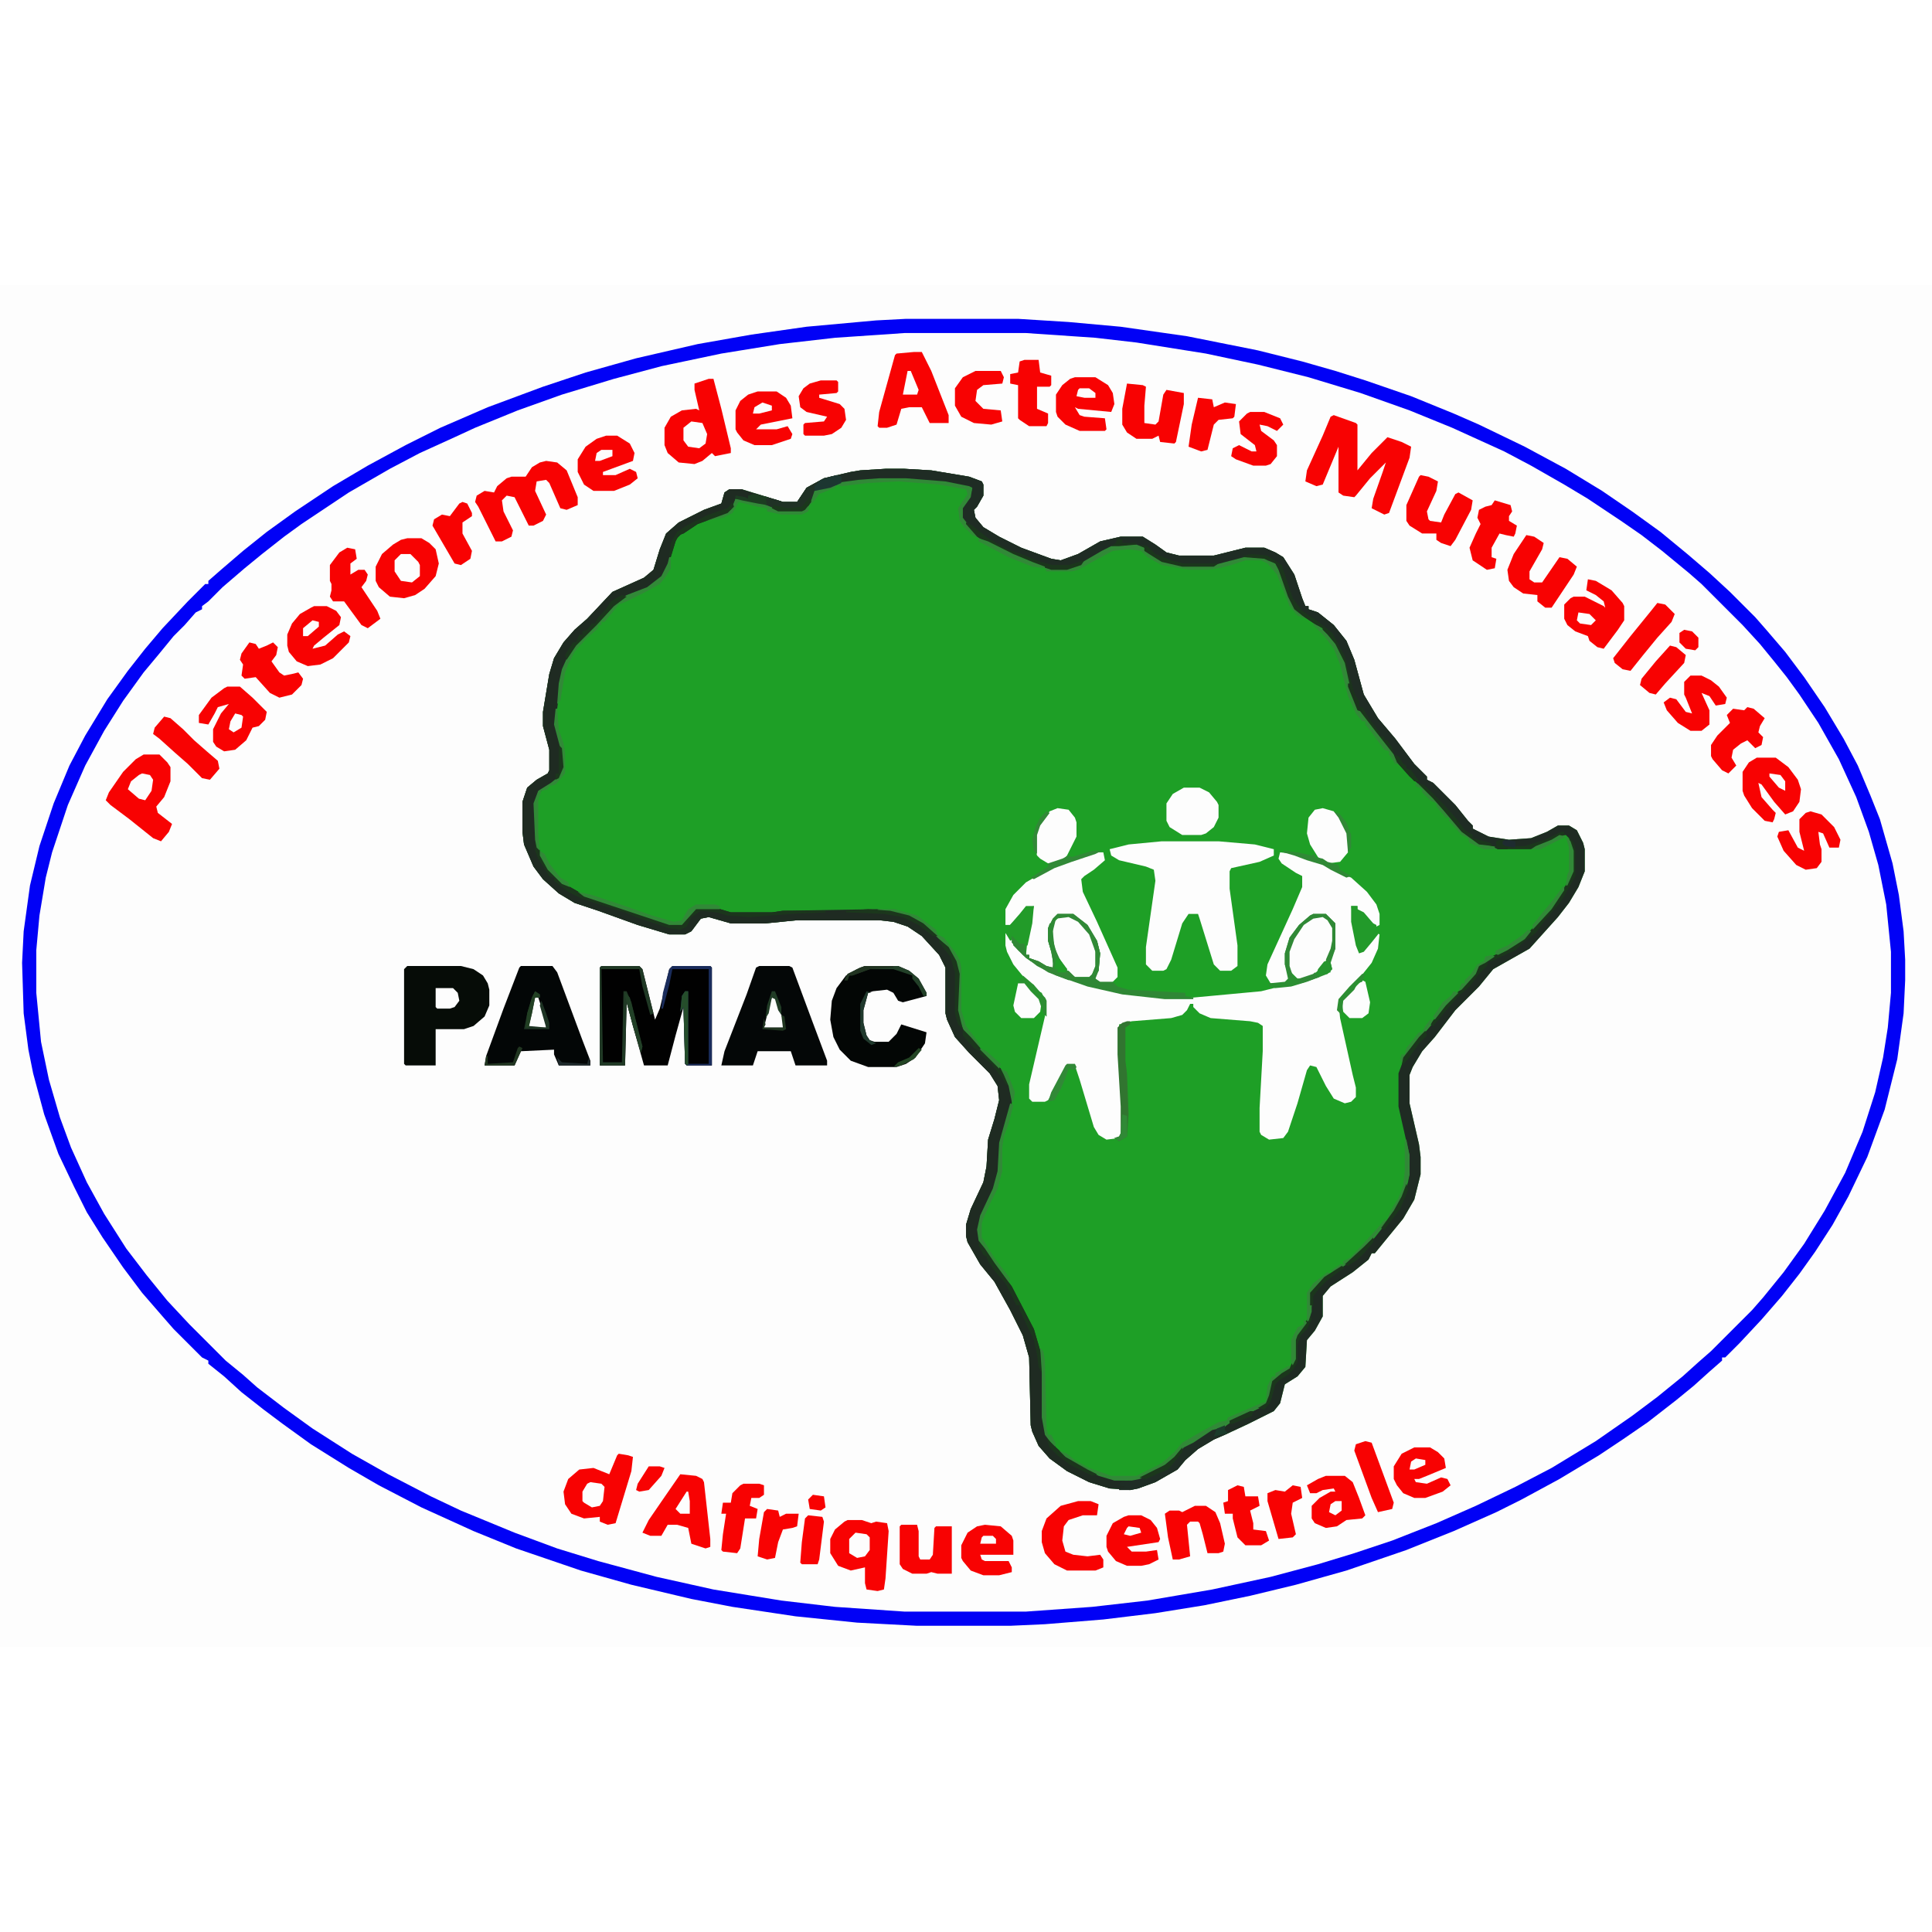 <svg xmlns="http://www.w3.org/2000/svg" viewBox="0 0 1224 862" width="1280" height="1280"><path transform="translate(0)" d="m0 0h1224v862h-1224z" fill="#FDFDFD"></path><path transform="translate(0)" d="m0 0h1224v862h-1224zm574 21-44 3-42 5-41 7-32 7-30 8-26 8-24 8-28 11-30 13-30 15-23 13-21 13-16 11-15 11-14 11-13 11-11 10-2 1v2l-4 2-18 18-7 8-9 10-10 13-11 15-10 15-11 19-8 15-8 19-7 19-7 24-4 20-3 23-1 31 1 21 4 29 6 25 9 27 9 21 10 20 15 25 13 18 11 14 13 15 14 15 11 11h2v2l11 9 12 11 13 10 19 14 18 12 13 8 15 9 28 15 25 12 26 11 29 11 34 11 37 10 36 8 41 7 33 4 36 3 23 1h59l38-2 39-4 40-6 26-5 30-7 26-7 29-9 31-11 31-13 18-8 16-8 19-10 22-13 14-9 22-15 13-10 10-8 13-11 10-9 4-3v-2l4-2 16-16 7-8 13-15 15-20 10-15 13-22 12-24 11-29 8-29 4-22 2-16 1-21v-13l-2-27-4-24-5-21-7-22-10-24-8-16-8-15-13-20-10-14-11-14-12-14-14-15-15-15-8-7-14-12-14-11-18-13-24-16-22-13-24-13-31-15-34-14-25-9-21-7-21-6-22-6-37-8-28-5-35-5-45-4-20-1z" fill="#FDFDFD"></path><path transform="translate(561,116)" d="m0 0h12l17 1 24 4 8 3 1 2v7l-4 7-2 2 1 5 5 6 10 6 14 7 19 7 6 1 11-4 14-8 13-3h14l8 5 7 5 8 2h22l20-5h12l7 3 5 3 7 11 5 15 2 5h2v2l6 2 10 8 8 10 5 12 6 22 9 15 11 13 12 16 8 8v2l4 2 14 14 8 10 3 3v2l10 5 13 2 14-1 10-4 7-4h7l5 3 4 8 1 4v14l-4 10-6 10-7 9-18 20-23 13-9 11-15 15-13 17-8 9-6 10-2 5v18l6 26 1 8v11l-4 16-7 12-18 22h-2l-2 4-10 8-14 9-5 6v13l-5 9-5 6-1 17-5 6-8 5-3 12-4 5-16 8-15 7-7 3-10 6-8 7-5 6-14 8-11 4-5 1-13-1-13-4-14-7-11-8-7-8-4-9-1-4-1-43-4-14-8-16-10-18-9-11-8-14-1-4v-7l3-10 8-17 2-10 1-17 4-13 3-12-1-9-5-8-13-13-9-10-5-11-1-4v-29l-4-8-11-12-9-6-9-3-9-1h-52l-20 2h-22l-14-4-5 1-6 8-4 2h-10l-20-6-25-9-15-5-10-6-10-9-6-8-6-14-1-8v-19l3-9 6-5 7-4 1-2v-13l-4-15v-9l4-24 3-10 6-10 7-8 8-7 16-17 20-9 6-5 4-13 4-10 8-7 16-8 11-4 2-7 3-2h8l23 7 3 1h9l6-9 11-6 17-4 6-1z" fill="#1E9F26"></path><path transform="translate(574,21)" d="m0 0h71l32 2 33 3 42 6 45 9 28 7 21 6 19 6 29 10 27 11 16 7 29 14 26 14 23 14 19 13 18 13 17 14 14 12 13 12 16 16 7 8 12 14 12 16 13 19 12 20 9 17 8 19 6 15 8 28 4 20 3 23 1 18v13l-1 21-4 29-8 32-11 30-12 25-10 18-11 17-10 14-11 14-13 15-14 15-9 9h-2v2l-8 7-10 9-11 9-18 14-16 11-15 10-25 15-24 13-16 8-27 12-30 12-38 13-32 9-29 7-29 6-31 5-33 4-37 3-22 1h-59l-38-2-39-4-40-6-26-5-38-9-32-9-41-14-27-11-33-15-27-14-19-11-24-15-18-13-12-9-14-11-11-10-10-8v-2l-4-2-18-18-7-8-13-15-12-16-13-19-10-16-8-16-10-21-9-25-7-26-3-15-3-23-1-32 1-20 4-29 6-25 9-27 10-24 10-19 14-23 13-18 11-14 11-13 16-17 11-11h2v-2l8-7 14-12 15-12 18-13 24-16 22-13 24-13 22-11 30-13 35-13 27-9 32-9 39-9 34-6 35-5 44-4zm-1 9-44 3-35 4-37 6-38 8-30 8-33 10-28 10-27 11-13 6-22 10-19 10-26 15-30 20-11 8-14 11-11 9-14 12-9 9-4 3v2l-4 2-7 8-7 7-9 11-10 12-13 18-12 19-12 22-11 25-10 30-4 16-4 24-2 22v27l3 31 5 24 7 24 7 19 10 22 11 20 14 22 13 17 13 16 14 15 23 23 11 9 9 8 17 13 18 13 25 16 23 13 27 14 19 9 34 14 27 10 26 8 37 10 36 8 43 7 34 4 44 3h77l42-3 35-4 41-7 37-8 30-8 23-7 24-8 28-11 25-11 25-12 23-12 28-17 23-16 16-12 16-13 10-9 8-7 26-26 7-8 13-16 13-18 13-21 13-24 11-26 8-25 5-22 3-19 2-22v-26l-3-30-5-25-6-21-8-22-11-24-13-23-12-18-8-11-8-10-9-11-11-12-26-26-8-7-17-14-13-10-13-9-21-14-15-9-21-12-17-9-33-15-27-11-31-11-33-10-32-8-33-7-44-7-26-3-44-3z" fill="#0101F6"></path><path transform="translate(561,116)" d="m0 0h12l17 1 24 4 8 3 1 2v7l-4 7-2 2 1 5 5 6 10 6 14 7 19 7 6 1 11-4 14-8 13-3h14l8 5 7 5 8 2h22l20-5h12l7 3 5 3 7 11 5 15 2 5h2v2l6 2 10 8 8 10 5 12 6 22 9 15 11 13 12 16 8 8v2l4 2 14 14 8 10 3 3v2l10 5 13 2 14-1 10-4 7-4h7l5 3 4 8 1 4v14l-4 10-6 10-7 9-18 20-23 13-9 11-15 15-13 17-8 9-6 10-2 5v18l6 26 1 8v11l-4 16-7 12-18 22h-2l-2 4-10 8-14 9-5 6v13l-5 9-5 6-1 17-5 6-8 5-3 12-4 5-16 8-15 7-7 3-10 6-8 7-5 6-14 8-11 4-5 1-13-1-13-4-14-7-11-8-7-8-4-9-1-4-1-43-4-14-8-16-10-18-9-11-8-14-1-4v-7l3-10 8-17 2-10 1-17 4-13 3-12-1-9-5-8-13-13-9-10-5-11-1-4v-29l-4-8-11-12-9-6-9-3-9-1h-52l-20 2h-22l-14-4-5 1-6 8-4 2h-10l-20-6-25-9-15-5-10-6-10-9-6-8-6-14-1-8v-19l3-9 6-5 7-4 1-2v-13l-4-15v-9l4-24 3-10 6-10 7-8 8-7 16-17 20-9 6-5 4-13 4-10 8-7 16-8 11-4 2-7 3-2h8l23 7 3 1h9l6-9 11-6 17-4 6-1zm-4 6-19 2-9 1-3 2-9 2-6 11-3 2h-15l-6-3-9-3-12-1-3 7-21 8-9 6-5 5-3 7-4 13-5 6-8 5-12 5-6 4-14 15-12 12-6 9-3 8-3 23-1 10 5 21-1 9-3 5-10 6-3 5-1 4 1 23 3 10 6 10 8 8 14 8 54 18h8l9-10h12l10 3h26l7-1 60-1 17 3 12 6 10 9 7 8 4 8 1 12-1 8v9l4 12 8 10 16 16 4 6 2 6v9l-7 25-1 18-4 13-8 17-1 10 3 8 7 10 11 15 14 27 5 17 1 12v27l2 11 6 8 7 7 14 8 12 5 5 1h11l10-3 12-7 6-5 6-7 8-4 11-7 7-2 6-4 15-7 5-3 2-5 2-9 5-4 6-4 3-7v-11l4-7 5-7 1-8v-8l8-9 14-9 10-9 8-8 11-14 6-9 4-12 1-5v-12l-5-22-2-9v-21l3-8 7-10 12-14 6-8 9-10 10-10 4-6v-2l4-2 8-5 13-7 16-16 8-10 8-13 3-7v-13l-3-8-2-2-6 1-10 5-6 2h-21l-12-3-11-8-14-17-13-13-5-4-7-8-8-11-8-10-9-12-6-13-4-18-8-15-6-7-12-8-5-4-4-8-6-17-5-5-5-3h-13l-19 5h-20l-13-3-8-5-3-1v-2l-5-2h-11l-7 2-16 9-10 4h-10l-20-7-17-8-10-6-7-8-2-3v-6l6-9v-4l-12-3-13-2-17-1z" fill="#1F2B23"></path><path transform="translate(811,359)" d="m0 0 9 1 21 7 3 3 12 5 10 9 6 8 2 6v7l-2 1-8-7-4-4v-2h-4l2 14 3 15 5-3 6-9 2 1-1 9-4 9-8 10-11 11-2 4 1 10 8 36 2 8v6l-3 3-4 1-7-3-5-8-6-12-4-1-2 3-6 21-6 18-3 4-9 1-5-3-1-2v-15l2-36v-16l-3-2-5-1-25-2-7-3-4-4v-2h-2l-2 4-3 3-7 2-25 2-8 2v19l2 33v17l-2 3-8 1-5-3-3-5-9-30-3-9h-5l-9 17-3 5-2 1h-8l-2-2v-9l10-43v-10l-2-5-4-2-1-3-4-2-9-11-4-8-1-4v-8l3 3 6 8 7 6 11 7 19 7 13 4 21 4 21 2h18l43-4 12-3 10-2 18-6 4-1-1-8 3-7v-16l-5-5h-8l-8 6-4 5-3 5-2 8v7l2 9-3 3h-9l-3-5 1-7 16-35 6-14v-7l-4-2-9-6-2-3z" fill="#FDFDFD"></path><path transform="translate(462,129)" d="m0 0h8l7 3-3 1v2l-8-2-1 7-4 4-19 7-9 6-3 1-2 4-6 19-6 7-8 5-12 5-6 4-12 13-13 13-6 9-3 8-3 23-1 10 5 21-1 9-3 5-8 5-4 4-2 6 1 23 3 10 6 10 7 7 14 8 54 18h8l9-10h12l10 3h26l7-1 60-1 17 3 12 6 10 9 8 9 4 8 1 12-1 8v9l4 12 8 10 16 16 4 6 2 6v9l-7 25-1 18-4 13-8 17-1 10 3 8 7 10 11 15 14 27 5 17 1 12v27l2 11 6 8 9 8 16 8 7 3 14 2v1l-5 1 5 1-1 2h-11l-13-4-14-7-11-8-7-8-4-9-1-4-1-43-4-14-8-16-10-18-9-11-8-14-1-4v-7l3-10 8-17 2-10 1-17 4-13 3-12-1-9-5-8-13-13-9-10-5-11-1-4v-29l-4-8-11-12-9-6-9-3-9-1h-52l-20 2h-22l-14-4-5 1-6 8-4 2h-10l-20-6-25-9-15-5-10-6-10-9-6-8-6-14-1-8v-19l3-9 6-5 7-4 1-2v-13l-4-15v-9l4-24 3-10 6-10 7-8 8-7 16-17 20-9 6-5 4-13 4-10 8-7 16-8 11-4 2-7z" fill="#1F2B22"></path><path transform="translate(736,352)" d="m0 0h36l23 2 12 3v4l-9 4-18 4-1 2v11l5 36v13l-4 3h-7l-4-4-9-29-1-3h-6l-4 6-7 23-3 6-2 1h-7l-4-4v-11l6-42-1-7-5-2-17-4-5-3-1-4 12-3z" fill="#FDFDFD"></path><path transform="translate(561,116)" d="m0 0h12l17 1 24 4 8 3 1 2v7l-4 7-2 2 1 5 5 6 10 6 14 7 19 7 6 1 11-4 14-8 13-3h14l8 5 7 5 8 2h22l20-5h12l7 3 5 3 7 11 5 15 2 5h2v2l6 2 10 8 8 10 5 12 6 22 9 15 11 13 12 16 8 8v2l4 2 14 14 8 10 3 3v2l10 5 7 2v3l-3 1h-7l-8-4-8-7-11-14-14-14-6-5-7-8-8-11-8-10-9-12-6-13-4-18-8-15-5-5v-2l-4-2-9-6-5-4-4-8-6-17-2-4-5-2-2-1h-13l-19 5h-20l-13-3-8-5-3-2v-2l-11-1-10 1-15 8-7 4-6 2h-10l-20-7-17-8-10-6-8-9-2-3v-6l6-9 1-4-25-4-17-1h-17l-19 2-9 1-3 2-9 2-5 10-4 3h-15l-6-3-9-3-12-2v-2l6 1 2 1v-2l5-1 14 4 3 1h9l6-9 11-6 17-4 6-1z" fill="#1F2C24"></path><path transform="translate(381,431)" d="m0 0h24l2 2 8 32 3-7 6-25 2-2h24l1 1v62h-16l-1-1-1-36-5 18-5 19h-15l-7-25-4-15-1 40h-16v-62z" fill="#010101"></path><path transform="translate(330,431)" d="m0 0h20l3 4 16 43 5 13v3h-20l-3-7v-3l-21 1-4 9h-19l1-6 11-30 10-26z" fill="#030606"></path><path transform="translate(481,431)" d="m0 0h19l2 1 13 35 9 24v3h-20l-3-9h-21l-3 9h-20l2-9 14-36 6-17z" fill="#040707"></path><path transform="translate(258,431)" d="m0 0h34l8 2 6 4 3 5 1 4v10l-3 7-7 6-6 2h-18v23h-19l-1-1v-60z" fill="#060C07"></path><path transform="translate(548,431)" d="m0 0h21l7 3 6 5 5 9v2l-15 4-3-1-3-5-4-2-9 1-3 1-3 11v8l2 8 2 3 3 1h9l5-5 3-6 16 5-1 7-6 9-6 4-6 2h-18l-11-4-7-7-4-8-2-11 1-12 3-8 6-8 7-4z" fill="#030605"></path><path transform="translate(694,359)" d="m0 0h5l1 5-7 6-6 4-2 2 1 8 9 19 13 29v6l-4 4h-7l-4-4 3-9-1-11-5-10-4-5-6-4h-10l-4 5-1 3v8l3 10-1 7-6-1-9-5v-2h-2l1-10 4-21-6 2-7 8-2 2h-3v-10l5-9 8-8 12-7 11-5z" fill="#FDFDFD"></path><path transform="translate(845,82)" d="m0 0 14 5 1 1v29l9-11 10-10 9 3 6 3-1 7-13 35-3 1-8-4 1-6 6-17 2-6-10 10-9 11-1 1-7-1-3-2v-29l-10 24-4 1-7-3 1-7 10-22 5-12z" fill="#F80202"></path><path transform="translate(449,59)" d="m0 0h3l5 19 6 25v3l-10 2-2-2-6 5-5 2-10-1-7-6-2-5v-11l4-7 7-4 9-1 2 1-3-13v-4z" fill="#F80202"></path><path transform="translate(91,297)" d="m0 0h10l5 5 2 3v9l-4 10-5 6 1 4 9 7-2 5-5 6-5-2-15-12-12-9-3-3 2-5 9-13 8-8z" fill="#F80202"></path><path transform="translate(346,111)" d="m0 0 7 1 6 5 7 17v5l-7 3-4-1-7-16-2-2-6 1-1 6 7 15-2 4-6 3h-3l-9-18-5-1-3 3 1 7 6 12-1 4-6 3h-4l-11-22-2-3 1-4 5-3 6 1 2-4 6-5 3-1h9l4-6 5-3z" fill="#F80202"></path><path transform="translate(579,42)" d="m0 0h5l6 12 11 28v5h-12l-5-10h-8l-5 1-3 10-6 2h-5l-1-1 1-9 10-36 1-1z" fill="#F80202"></path><path transform="translate(392,740)" d="m0 0 6 1 3 1-1 9-10 33-5 1-5-2v-3l-10 1-8-3-4-6-1-8 3-8 7-6 9-1 10 4 5-12z" fill="#F80202"></path><path transform="translate(537,782)" d="m0 0h9l6 2 3-1 7 1 1 5-2 30-1 7-4 1-7-1-1-4v-10l-9 2-8-3-5-8v-9l3-6 6-5z" fill="#F80202"></path><path transform="translate(258,160)" d="m0 0h9l5 3 4 4 2 9-2 8-7 8-6 4-7 2-9-1-7-6-2-4v-9l4-8 7-6 5-3z" fill="#F80202"></path><path transform="translate(431,753)" d="m0 0 10 1 4 2 1 2 4 36v5l-3 1-9-3-2-10-7-2h-6l-4 7h-7l-5-2 4-8 11-16z" fill="#F80202"></path><path transform="translate(144,254)" d="m0 0h8l8 7 9 9-1 5-4 4-4 1-4 8-7 6-7 1-5-3-2-3v-8l5-10 5-6-7 2-2 4-4 7-6-1v-5l8-11 8-6z" fill="#F80202"></path><path transform="translate(1113,299)" d="m0 0h12l8 6 6 8 2 6-1 8-4 6-5 2-7-8-8-11-2-1 2 9 7 8 2 2-1 4-1 2-5-1-8-8-5-8-1-3v-12l4-6z" fill="#F80202"></path><path transform="translate(1006,186)" d="m0 0 5 1 10 6 7 8 1 2v9l-4 6-9 12-4-1-5-4-1-3-8-3-5-4-2-4v-9l4-4 2-1h7l12 6 1 1-1-4-5-4-6-3z" fill="#F80202"></path><path transform="translate(199,203)" d="m0 0h8l6 3 3 4-1 5-10 8-6 5-1 2 8-2 8-7 4-2 4 3-1 4-10 10-8 4-8 1-7-3-5-6-1-4v-7l3-7 5-6 7-4z" fill="#F80202"></path><path transform="translate(384,95)" d="m0 0h7l8 5 3 6-1 5-19 7v2h8l9-4 4 2 1 4-5 4-10 4h-13l-6-4-4-8v-8l5-8 7-5z" fill="#F80202"></path><path transform="translate(480,67)" d="m0 0h12l6 4 3 5 1 8-20 4-3 3h13l7-2 3 5-1 3-12 4h-11l-7-3-4-5-1-2v-12l3-6 5-4z" fill="#F80202"></path><path transform="translate(681,58)" d="m0 0h13l8 5 3 5 1 7-2 5-21-2-2-1 3 5 3 1 13 1 1 7-1 1h-16l-9-4-5-5-1-3v-11l4-6 5-4z" fill="#F80202"></path><path transform="translate(967,158)" d="m0 0 5 1 6 4-1 4-8 14v5l3 2h5l11-16 5 1 6 5-2 5-14 21h-4l-5-4v-4l-9-1-6-4-3-4-1-7 4-10z" fill="#F80202"></path><path transform="translate(900,120)" d="m0 0 5 1 6 3-1 6-6 13 1 5 1 1 7 1 2-5 7-13 2-1 9 5-1 6-10 19-3 4-6-2-3-2v-4h-9l-8-5-2-3v-10l8-18z" fill="#F80202"></path><path transform="translate(714,62)" d="m0 0 10 1 2 1-1 12v11l7 1 2-2 3-17 2-3 11 2v7l-5 24-1 1-9-1-1-4-4 2h-10l-6-4-3-5v-10z" fill="#F80202"></path><path transform="translate(835,399)" d="m0 0 5 1 4 4 1 3v8l-3 10-7 9-5 4-2 1h-6l-5-5-1-3v-9l4-10 6-8 6-4z" fill="#FDFDFD"></path><path transform="translate(673,399)" d="m0 0 7 1 9 8 4 7 2 7v9l-3 6-2 1h-9l-8-7-5-9-2-8 1-10 4-4z" fill="#FDFDFD"></path><path transform="translate(750,318)" d="m0 0h10l6 3 5 6 1 2v8l-3 6-5 4-3 1h-12l-8-5-2-4v-11l4-6z" fill="#FDFDFD"></path><path transform="translate(683,770)" d="m0 0h8l5 2-1 7h-9l-9 3-3 4-1 9 2 7 5 2 9 1 8-1 2 3v5l-5 2h-18l-8-4-6-7-2-7v-7l3-8 9-8z" fill="#F80202"></path><path transform="translate(840,754)" d="m0 0h12l5 4 4 10 4 11-2 2-10 1-6 4-7 1-7-3-2-3v-8l5-5 7-4h3l-1-2-7 1-4 2h-4l-2-5 7-4z" fill="#F80202"></path><path transform="translate(220,166)" d="m0 0 5 1 1 6-4 3v7l5-3h4l2 3-1 4-3 4 10 15 2 5-8 6-4-2-11-15h-7l-2-3 1-4v-4l-1-2v-10l6-8z" fill="#F80202"></path><path transform="translate(896,736)" d="m0 0h10l5 3 4 4 1 6-12 5-5 2h-3l1 2 7 1 9-4 4 1 2 4-5 4-11 4h-7l-7-3-4-5-2-4v-8l5-8z" fill="#F80202"></path><path transform="translate(624,785)" d="m0 0 10 1 7 6 1 3v9h-21l1 3 2 1h15l2 4v3l-8 2h-10l-8-3-5-6-1-2v-8l4-8 6-4z" fill="#F80202"></path><path transform="translate(715,779)" d="m0 0h8l6 3 4 5 2 7-1 2-20 3 3 3h9l7-1 1 6-6 3-5 1h-9l-7-3-5-6-1-3v-7l4-8 7-4z" fill="#F80202"></path><path transform="translate(757,773)" d="m0 0h7l6 4 3 7 3 13-1 5-3 1h-7l-3-12-2-7-1-1h-5l-2 2 2 20-7 2h-4l-3-14-2-15 3-2h6l2 1z" fill="#F80202"></path><path transform="translate(571,785)" d="m0 0h10l1 4v16l1 2h6l2-3 1-17 1-1h10v30h-9l-4-1-3 1h-9l-6-3-2-3v-24z" fill="#F80202"></path><path transform="translate(1147,333)" d="m0 0 7 2 8 8 4 8-1 5h-6l-4-9-3-1 1 8 1 3v8l-3 4-7 1-6-3-8-9-4-9 1-3 6-1 6 11 4 2-3-12v-8l4-4z" fill="#F80202"></path><path transform="translate(1107,267)" d="m0 0 4 1 7 6-3 5-1 4 3 3-1 5-4 2-5-5-4 2-5 4-1 5 3 5-5 5-4-2-6-7-1-2v-7l4-6 8-8-2-5 4-4 7 1z" fill="#F80202"></path><path transform="translate(158,226)" d="m0 0 4 1 2 3 5-2 4-2 3 3-1 5-3 4 5 7 3 2 5-1 4-1 3 4-1 4-6 6-8 2-6-3-9-10-7 1-2-2 1-7-2-3 1-4z" fill="#F80202"></path><path transform="translate(670,331)" d="m0 0 7 1 4 5 1 3v9l-6 12-4 4-8 1-5-3-2-2-1-4v-9l4-9 5-6z" fill="#FDFDFD"></path><path transform="translate(1071,247)" d="m0 0h7l6 3 5 4 5 7-1 4-6 1-4-6-5-2 5 11v9l-5 4h-7l-8-5-7-8-2-5 4-3 4 1 6 8 4 1-4-10-1-2v-8z" fill="#F80202"></path><path transform="translate(838,331)" d="m0 0 7 2 6 7 3 7v12l-5 6-8 1-6-4-5-8-2-7 1-10 4-5z" fill="#FDFDFD"></path><path transform="translate(947,136)" d="m0 0 10 3 1 4-2 3v3l5 3-1 5-1 2-5-1-4-1-5 9v6l3 1-1 6-5 1-9-6-2-8 4-9 3-6-2-4 1-5 4-2 4-1z" fill="#F80202"></path><path transform="translate(520,60)" d="m0 0h10l1 1v6l-1 1-11 1v2l13 4 3 3 1 7-3 5-6 4-5 1h-12l-1-1v-6l1-1 12-1 2-3-13-3-4-3-1-7 3-5 4-3z" fill="#F80202"></path><path transform="translate(792,80)" d="m0 0h9l10 4 2 4-4 4-6-3-5-1 1 4 8 6 2 3v7l-4 5-3 1h-8l-11-4-3-2 1-5 4-2 8 4h3l-1-4-9-7-1-8 5-5z" fill="#F80202"></path><path transform="translate(649,47)" d="m0 0h9l1 8 7 2v6l-1 1h-8v14l7 3v6l-1 2h-11l-6-4-1-1v-21l-5-1v-6l5-1 1-7z" fill="#F80202"></path><path transform="translate(104,273)" d="m0 0 4 1 8 7 7 7 8 7 7 6 1 5-6 7-5-1-9-9-8-7-10-9-4-3 1-4z" fill="#F80202"></path><path transform="translate(1050,201)" d="m0 0 5 1 6 6-2 5-9 10-9 11-8 10-5-1-5-4-1-3 11-14 13-16z" fill="#F80202"></path><path transform="translate(471,759)" d="m0 0h10l3 1v6l-3 2h-5l-1 5 5 2-1 6h-7l-3 19-2 3-9-1-1-1 1-10 2-13h-3l1-7h5l1-6 5-5z" fill="#F80202"></path><path transform="translate(670,398)" d="m0 0h10l9 7 6 10 2 8-1 11-2 5 3 2h8l3 3 7 2 36 2v2l5 1v1h-18l-27-3-22-5-20-7-12-6-9-7-7-8 1-4 4 5h3l1 7h2v2l6 2 5 3 4 1v-7l-3-10v-8l3-6zm3 1-4 2-2 3-1 10 3 11 7 9 5 4h9l4-4 1-3v-9l-4-11-8-9-6-3z" fill="#2F8735"></path><path transform="translate(618,54)" d="m0 0h16l2 4-1 4-12 1-4 3-1 7 5 5 11 1 1 7-7 2-11-1-8-4-4-7v-11l5-7z" fill="#F80202"></path><path transform="translate(784,760)" d="m0 0 4 1 1 6h8l1 6-6 3 2 8v4l8 1 2 6-5 3h-10l-5-5-3-12v-3h-5l-1-7 3-1v-7z" fill="#F80202"></path><path transform="translate(293,137)" d="m0 0 3 1 3 6v2l-6 4v7l6 11-1 5-6 4-4-1-14-24 1-4 5-3 5 1 6-8z" fill="#F80202"></path><path transform="translate(759,71)" d="m0 0 9 1 1 5 7-3 7 1-1 8-1 1-9 1-3 3-4 16-4 1-8-3 2-14z" fill="#F80202"></path><path transform="translate(865,732)" d="m0 0 4 1 14 38-1 4-9 2-4-9-11-30 1-4z" fill="#F80202"></path><path transform="translate(776,722)" d="m0 0v3l2 2-9 4-10 6-8 7-5 6-14 8-11 4-5 1h-7v-1l5-1-5-1 1-2 14-4 14-7 6-5 7-8 8-4 11-7z" fill="#1F2D25"></path><path transform="translate(819,760)" d="m0 0 5 1 1 7-6 3-1 7 3 13-2 2-9 1-7-24v-5l5-2 6 1z" fill="#F80202"></path><path transform="translate(486,775)" d="m0 0 7 1 1 4 4-2h8l-1 8-3 1-6 1-3 8-2 10-5 1-6-2 1-11 3-17z" fill="#F80202"></path><path transform="translate(1058,228)" d="m0 0 4 1 6 5-1 5-12 13-6 7-4-1-6-5 1-4 9-11z" fill="#F80202"></path><path transform="translate(530,120)" d="m0 0 3 1v4l-7 3-9 2-5 10-4 3h-15l-6-3-9-3-12-2v-2l6 1 2 1v-2l5-1 14 4 3 1h9l6-9 11-6z" fill="#203125"></path><path transform="translate(512,779)" d="m0 0 9 1 1 3-3 24-1 3h-10l-1-1 1-13 2-15z" fill="#F80202"></path><path transform="translate(339,352)" d="m0 0 9 18 8 8 14 8 54 18h8l9-10h12l10 3h26l7-1h27v1l-22 1-26 2-14-1-7-2-10-1-6 4-3 6-4 2-7-1-21-7-7-3-13-4-15-5-8-4-9-7v-2l-3-1-7-11-2-5z" fill="#1B361C"></path><path transform="translate(426,431)" d="m0 0h24l1 1v62h-16l-1-1-1-36-2 3 1-10 2-3h2v46h13v-60h-23l-2 10-4 15h-1l1-10 4-15z" fill="#1A2C5B"></path><path transform="translate(709,164)" d="m0 0h11l5 2v2l14 7 10 2h20l19-5h13l7 4 4 7 7 19 5 5 3 4-5-2-5-6-8-20-6-7-4-2h-10l-9 3-8 2-7 1h-11l-18-3-9-5-4-4-8-1-10 1-13 7-9 5-4 1h-16l-1-2h14l10-4 12-7 6-3z" fill="#318937"></path><path transform="translate(817,684)" d="m0 0v3l-9 6-2 3-2 10-4 4-22 11-2 2-8 2-12 8-6 3-7 8-9 6-12 6-5 1h-11l-10-3-16-8-8-6-1-2 5 2 5 4 9 5 14 5h16l16-8 8-7 5-6 12-7 11-6 5-1 1-2 21-9 3-1 1-10 3-6h2v-2z" fill="#318937"></path><path transform="translate(832,398)" d="m0 0h8l6 6v16l-3 9 1 4-3 3-13 5-10 3-10 1-4-1v-2l10-1 2-2-2-9v-7l3-10 6-8 7-6zm3 1-8 4-6 7-4 8-1 4v9l3 6 3 2h6l6-4 7-8 3-7 1-5v-8l-3-5-4-3z" fill="#2B8F32"></path><path transform="translate(856,393)" d="m0 0h4v2l4 2 6 7 2 1v4h2l-1 2-4 5-5 6-3 1-2-5-3-15z" fill="#229A2A"></path><path transform="translate(381,431)" d="m0 0h24l2 2 7 28-2 1-5-18-2-11h-24l1 59h12l1-45h2l3 7 5 21 2 7-1 4-5-17-4-15-1 40h-16v-62z" fill="#203925"></path><path transform="translate(714,466)" d="m0 0h2v2l-3 2v21l1 8 1 26-1 14-5 3-3-2 3-1 1-2v-17l-2-33v-17l3-3z" fill="#317530"></path><path transform="translate(646,441)" d="m0 0 4 1 5 5 5 6-1 7-4 4h-8l-4-4-1-4 3-14z" fill="#FDFDFD"></path><path transform="translate(863,440)" d="m0 0 2 1 3 13-1 7-4 3h-8l-4-4-1-7 9-9z" fill="#FDFDFD"></path><path transform="translate(793,170)" d="m0 0 10 1 9 6 7 21 6 8 9 6 10 8 8 15 6 24 3 4v4h2l4 7 7 9v2l3 1v2h2l3 5 1 4-5-5-8-10-9-12-6-13-4-18-8-15-5-5v-2l-4-2-9-6-5-4-4-8-6-17-2-4-5-2-2-1-13-1v-1z" fill="#1B361C"></path><path transform="translate(994,349)" d="m0 0 3 4 1 4v17l-9 16-11 13-5 7-8 6-5 5-9 4-6 3h-2l-1 3-5 5-6 8-7 6-7 8-9 11-2-1 7-9 9-10 10-10 5-8 6-5 16-8 5-4h2l2-4 9-9 8-10 8-13 3-7v-13z" fill="#1B361C"></path><path transform="translate(650,393)" d="m0 0h5l-1 11-3 14h-3l-4-2-2-2-2 1-3-5 2-4 7-8z" fill="#229B29"></path><path transform="translate(557,122)" d="m0 0h17l25 2 15 3 2 1-1 6-5 7v6l7 9 3 4-4-2-5-5-3-4-1-8 6-9-1-3-17-3-26-2-19 1-17 2-3-1-1 2-10 4-3 4-3 3 3-9 3-2 7-1 3-2 15-2z" fill="#318937"></path><path transform="translate(254,170)" d="m0 0h6l5 5 1 2v7l-5 4-7-1-4-6v-7z" fill="#FDFDFD"></path><path transform="translate(640,518)" d="m0 0 2 1-3 12-3 8-1 7v15l-3 11-4 8-5 11-1 3v9l8 13 10 13-1 3-11-14-8-13-1-7 2-9 8-17 3-11 1-18z" fill="#318937"></path><path transform="translate(424,172)" d="m0 0h1v7l-3 5-4 5-9 5-12 6-5 2-9 11h-2v2h-2v2l-8 7-7 8-4 8-2 5-3 18-2 2 1-13 2-9 4-9 7-9 18-18 7-8 5-3 13-5 9-7 4-8z" fill="#318937"></path><path transform="translate(556,395)" d="m0 0h11l14 4 12 9 1 3 4 2 7 9 3 5 1 5v27l3 10 9 12-1 2-9-10-4-10-1-4v-9l1-14-2-8-5-9-12-12-10-6-9-3-13-2z" fill="#318937"></path><path transform="translate(438,86)" d="m0 0 7 1 3 7-1 6-4 3-7-1-3-4v-8z" fill="#FDFDFD"></path><path transform="translate(670,398)" d="m0 0h10l9 7 6 10 2 8-1 11-3 4-1-2 2-5v-9l-4-11-7-8-6-3-8 1-2 8 1 10 4 9 4 5-1 2h-5v-2h-2l-2-11-2-7v-8l3-6z" fill="#318937"></path><path transform="translate(90,309)" d="m0 0 5 1 2 3-1 7-4 6-4-1-7-6 2-5 5-4z" fill="#FDFDFD"></path><path transform="translate(832,214)" d="m0 0 4 2 5 5 5 6 6 12 4 18 6 13 10 13 11 14 3 6h-2l-4-6v-2l-3-1-8-11-4-5v-2h-2l-4-5-5-11-5-20-4-10-6-8-7-7z" fill="#318937"></path><path transform="translate(374,758)" d="m0 0 7 1 2 2-1 9-2 3-5 1-5-3-1-1v-6l3-5z" fill="#FDFDFD"></path><path transform="translate(542,790)" d="m0 0 7 1 2 2v8l-3 4-5 1-5-3v-9z" fill="#FDFDFD"></path><path transform="translate(276,445)" d="m0 0h11l3 3 1 5-3 4-3 1h-8l-1-1z" fill="#FDFDFD"></path><path transform="translate(366,384)" d="m0 0 9 2 21 7 17 6 14 4 5-1 4-7 5-3h12l3 1v2h-15l-9 10h-8l-54-18z" fill="#318937"></path><path transform="translate(612,150)" d="m0 0 4 2 10 8 12 7 9 3 12 5 8 2h10l10-3-2 3-9 3h-10l-20-7-17-8-10-6-7-8z" fill="#1B361C"></path><path transform="translate(620,605)" d="m0 0 4 5 6 9 11 15 14 27 5 17v11l-2-4-1-8-2-9-9-19v-3h-2l-7-14-7-8-4-6-1-3-2-1-3-6z" fill="#1B361C"></path><path transform="translate(352,268)" d="m0 0h1l1 13 3 9 1 6v13l-6 7-4 1-1 2-4 1-2 6v21l1 11-2-2-1-5-1-23 3-8 8-5 5-4 2-6-1-12-4-15z" fill="#318937"></path><path transform="translate(411,748)" d="m0 0h7l3 1-2 5-8 9-6 1-2-1 1-4z" fill="#F80202"></path><path transform="translate(832,398)" d="m0 0h8l6 6v16l-4 9-2-2 3-7 1-5v-8l-3-5-3-2-6 1-6 4-6 9-3 8v9l2 6-2 2-3-9v-7l3-10 6-8 7-6z" fill="#308936"></path><path transform="translate(489,451)" d="m0 0 3 1 4 13v5h-12l4-16z" fill="#FDFDFD"></path><path transform="translate(339,451)" d="m0 0h2l5 15v4h-11l-1-3z" fill="#FDFDFD"></path><path transform="translate(641,412)" d="m0 0 5 5h3l1 7h2v2l6 2 5 3 4 1 1-3v4h2v2l7-1 5 5-5 1-13-5-14-9-8-8z" fill="#338736"></path><path transform="translate(466,135)" d="m0 0 12 1 15 6h15l5-3-1 4-4 2h-13l-9-2v-2l-6-1-12-3-4 7-6 3-11 2 2-2 14-5z" fill="#318937"></path><path transform="translate(897,315)" d="m0 0 4 2 14 14 12 15 10 7 12 3v1h-9l-9-4-1-3-4-2-8-9v-2h-2l-6-7v-2l-4-2-5-5v-2l-4-2z" fill="#318937"></path><path transform="translate(1067,218)" d="m0 0 5 1 4 4v6l-2 2-6-1-4-4v-6z" fill="#F80202"></path><path transform="translate(830,652)" d="m0 0 1 3-3 6-4 4-2 6v11l-3 5-3 3-5 3-3 3-3 11-4 5-4-1 5-3 2-5 2-9 6-5 5-3 3-7v-11l4-7z" fill="#1B371C"></path><path transform="translate(659,673)" d="m0 0 2 2 1 6 1 43 1 4h2l3 6-1 2-6-8-2-11v-29z" fill="#318937"></path><path transform="translate(434,447)" d="m0 0h2v47l-2-1-1-36-2 3 1-10z" fill="#254D2B"></path><path transform="translate(394,196)" d="m0 0 3 1-8 6-11 12-13 13-6 9-1-3 5-8h2l2-5h2v-2l3-1 3-4h2l2-4 5-5 3-5z" fill="#1B361C"></path><path transform="translate(899,315)" d="m0 0 4 2 12 12 8 9 5 7 5 3v2l11 3 2 2-9-1-11-8-11-13-7-8-9-9z" fill="#1B361C"></path><path transform="translate(813,358)" d="m0 0 9 1 9 2 2-1v2l5 1 3 2 7 2 1 3 7 4-3 1-10-5-5-3-10-3-8-3-7-2z" fill="#308936"></path><path transform="translate(464,137)" d="m0 0 1 3-4 4-19 7-9 6-3 1-2 4-3 10h-1l1-9 4-7 6-4 14-7 12-4z" fill="#1B361C"></path><path transform="translate(676,493)" d="m0 0h5l1 2-1 2-4-1-2 6-3 7-4 7-4 1 2-6 9-17z" fill="#318937"></path><path transform="translate(548,431)" d="m0 0h21l7 3 6 5 5 9v2h-2l-3-6-4-5v-2l-12-4h-15l-11 4h-2l-1 3h-2l2-4 8-4z" fill="#224028"></path><path transform="translate(692,358)" d="m0 0h6l-4 2-15 5-11 4-13 7-2-1 11-7v-2l9-3 4-2 2 1z" fill="#318937"></path><path transform="translate(595,414)" d="m0 0 6 5 5 9 2 8-1 23 3 12-3-3-2-7v-26l-3-10-7-9z" fill="#1B361C"></path><path transform="translate(550,395)" d="m0 0 14 1 12 3 9 5 9 8h-3l-9-7-10-5-12-2-24-1v-1z" fill="#1B371C"></path><path transform="translate(890,541)" d="m0 0h1l2 10v12l-4 14-6 11-4 3 2-5 5-8 3-8 1-9z" fill="#318937"></path><path transform="translate(665,404)" d="m0 0h2v10l3 11 6 8-1 2h-5v-2h-2l-2-11-2-7v-8z" fill="#2F8B35"></path><path transform="translate(575,54)" d="m0 0h2l5 12-1 3h-9l2-10z" fill="#FDFDFD"></path><path transform="translate(515,766)" d="m0 0 7 1 1 7-3 2-7-1-1-6z" fill="#F80202"></path><path transform="translate(339,447)" d="m0 0 3 2v2h-3l-2 10-2 8 11 1-4-14 1-3 3 8 2 6v4h-16l2-10 3-10z" fill="#1E3424"></path><path transform="translate(610,471)" d="m0 0 5 5 7 8 13 13 4 6-1 4-3-5-7-9-7-6v-2l-4-2-7-8z" fill="#1B361C"></path><path transform="translate(863,436)" d="m0 0h2l-2 5-3 1-2 4-7 7-1 9-3-3 1-7 7-8z" fill="#2C8E32"></path><path transform="translate(530,120)" d="m0 0 3 1v4l-7 3-10 2v-3l4-4z" fill="#1C3631"></path><path transform="translate(989,346)" d="m0 0h2v2l-15 7-6 2h-21l-2-1 1-2v-2l6-1-2 1v2l4 1h10l13-4z" fill="#1B371C"></path><path transform="translate(878,591)" d="m0 0v3l-11 13-11 11-11 7-2-1 6-4h2v-2l4-2 5-5 11-12z" fill="#318937"></path><path transform="translate(648,437)" d="m0 0 7 6 7 8 1 2v10l-2-2-3-9-5-5-4-5h-4l1-3h2z" fill="#29922F"></path><path transform="translate(620,160)" d="m0 0 6 2 16 8 12 5 8 3v1l-8-1-15-6-19-10z" fill="#318937"></path><path transform="translate(721,164)" d="m0 0 6 1 5 5 10 4 8 2h22l-3 2h-20l-13-3-8-5-3-2v-2z" fill="#1B361C"></path><path transform="translate(435,764)" d="m0 0h1l1 6v8h-6l-3-3z" fill="#FDFDFD"></path><path transform="translate(663,730)" d="m0 0 12 12 14 8 6 3-3 1-14-7-8-6-5-5z" fill="#1B361C"></path><path transform="translate(149,271)" d="m0 0 4 1 1 1-1 7-5 3-3-2 1-5z" fill="#FDFDFD"></path><path transform="translate(841,625)" d="m0 0 2 1-10 9-2 3v12l-2 6h-1v-18l4-6z" fill="#318937"></path><path transform="translate(1e3 207)" d="m0 0 7 1 4 4-3 3-7-1-2-2z" fill="#FDFDFD"></path><path transform="translate(396,448)" d="m0 0 3 3 5 19 3 12-1 4-5-17-4-15-1-4z" fill="#224027"></path><path transform="translate(477,132)" d="m0 0 10 2-2 1 1 4-6-1-10-2-4-1v-2l6 1 2 1v-2z" fill="#1C3D21"></path><path transform="translate(991,380)" d="m0 0v3l-8 12-12 13v-3l4-5 9-11 6-8z" fill="#318937"></path><path transform="translate(749,736)" d="m0 0v3l-9 11-5 2-9 4-4-1 16-8 6-5z" fill="#1B371C"></path><path transform="translate(906,465)" d="m0 0h2l-2 4-12 14-6 9-1-2 1-3h2l1-4 8-10h2l2-4z" fill="#318937"></path><path transform="translate(549,447)" d="m0 0 3 1h-2l-3 11v8l2 8 2 3 4 2-3 1-5-4-2-5v-17z" fill="#20392D"></path><path transform="translate(1121,309)" d="m0 0 7 1 3 4v6l-4-2-6-7z" fill="#FDFDFD"></path><path transform="translate(198,212)" d="m0 0 4 1v3l-7 6h-3v-5z" fill="#FDFDFD"></path><path transform="translate(850,621)" d="m0 0 2 1-11 8-5 5-4 5v6h-2v-8l9-10z" fill="#1B361C"></path><path transform="translate(992,349)" d="m0 0 3 3 2 6v13l-4 9h-1l1-7 1-2v-15z" fill="#318937"></path><path transform="translate(684,65)" d="m0 0h6l4 3v3h-7l-5-1 1-4z" fill="#FDFDFD"></path><path transform="translate(826,655)" d="m0 0 2 2-6 8-1 3v12l-2 4-1-2v-14l4-8 4-2z" fill="#318937"></path><path transform="translate(342,358)" d="m0 0 3 2 3 6 7 9 5 3 1 3-5-2-9-9-5-9z" fill="#318937"></path><path transform="translate(381,104)" d="m0 0h7v4l-8 3h-3l1-5z" fill="#FDFDFD"></path><path transform="translate(483,74)" d="m0 0 6 2v3l-8 2h-4l1-4z" fill="#FDFDFD"></path><path transform="translate(846,770)" d="m0 0h4v6l-4 3-4-2 1-5z" fill="#FDFDFD"></path><path transform="translate(839,428)" d="m0 0 4 1 1 4-3 3-7 1 1-4z" fill="#26952E"></path><path transform="translate(945,424)" d="m0 0 2 1-6 4-4 2-2 5-9 10-2 1 2-5h2v-2l4-4 4-6 4-2 1-3z" fill="#318937"></path><path transform="translate(891,569)" d="m0 0 1 4-5 12-10 13-2-1 8-11 5-9z" fill="#1B361C"></path><path transform="translate(513,134)" d="m0 0 1 3-4 5-2 1h-15l-4-2 1-2 9 2 9-1z" fill="#1B371C"></path><path transform="translate(641,412)" d="m0 0 5 5h3l1 7h2v2l3 1-2 1-8-7-4-5z" fill="#2F8835"></path><path transform="translate(903,472)" d="m0 0 1 3-5 5-7 10-4 4 1-5 10-13z" fill="#1B371C"></path><path transform="translate(897,743)" d="m0 0 6 1v3l-7 3h-3l1-5z" fill="#FDFDFD"></path><path transform="translate(329,482)" d="m0 0 2 1-5 11h-19l1-6h1v5l16-1 3-9z" fill="#213621"></path><path transform="translate(845,333)" d="m0 0 4 2 4 5 3 8v8l-2 3-1-12-5-10z" fill="#318937"></path><path transform="translate(715,786)" d="m0 0 7 1 1 3-7 2-4-1 2-4z" fill="#FDFDFD"></path><path transform="translate(489,447)" d="m0 0h2l4 10v5l-2-3-2-7-2-1-2 10-2 3 1-8z" fill="#213C26"></path><path transform="translate(968,408)" d="m0 0 2 1-4 5-11 7-6 3-2-1 1-2 7-3 10-7z" fill="#318937"></path><path transform="translate(663,333)" d="m0 0 2 1-6 8-2 6v12l-2-2-1-7 2-8 3-6z" fill="#318937"></path><path transform="translate(548,431)" d="m0 0h18v1l-15 1-11 4h-2l-1 3h-2l2-4 8-4z" fill="#213321"></path><path transform="translate(692,414)" d="m0 0 3 1 2 8-1 11-3 4-1-2 2-5v-9z" fill="#308A36"></path><path transform="translate(623,792)" d="m0 0h6l2 2v3h-10l1-4z" fill="#FDFDFD"></path><path transform="translate(711,525)" d="m0 0 3 1v13l-5 3-3-2 3-1 1-2z" fill="#308936"></path><path transform="translate(339,447)" d="m0 0 3 2v2h-3l-2 10-2 9h-2l1-9 3-10z" fill="#224023"></path><path transform="translate(883,297)" d="m0 0 3 1 3 5 2 1v2l3 1 5 7h-3l-11-12z" fill="#1B371C"></path><path transform="translate(870,603)" d="m0 0v3l-5 6-5 5-6 4-2-1 12-11z" fill="#1B371C"></path><path transform="translate(669,426)" d="m0 0h2l5 7-1 2h-5v-2h-2z" fill="#219C28"></path><path transform="translate(921,447)" d="m0 0 3 1-8 8-7 9-1-2 6-9 5-4z" fill="#318937"></path><path transform="translate(988,348)" d="m0 0 4 1-16 8h-6l3-2 10-4z" fill="#318937"></path><path transform="translate(495,462)" d="m0 0 2 1 1 8-2 1-13-1 1-7 1 4-1 2h12z" fill="#1F341F"></path><path transform="translate(354,291)" d="m0 0 2 2 1 12-3 7-2 1v-4h2z" fill="#1B361C"></path><path transform="translate(353,489)" d="m0 0 3 3 16 1 1-4 1 5h-20z" fill="#1E292B"></path><path transform="translate(582,483)" d="m0 0 2 1-5 6-8 4-5 1 3-3 7-3z" fill="#234524"></path><path transform="translate(776,722)" d="m0 0v3l2 2-9 2 2-5z" fill="#1B3B2B"></path><path transform="translate(792,713)" d="m0 0h2l-1 3-12 5h-2v-2z" fill="#1B361C"></path><path transform="translate(634,496)" d="m0 0 4 2 5 13-1 6h-1l-2-10-3-7z" fill="#318937"></path><path transform="translate(854,252)" d="m0 0h2l3 9 2 2v4h2v3l-3-1-6-15z" fill="#1B331C"></path><path transform="translate(833,435)" d="m0 0 1 2 2 1-12 4-3-1h2v-2l9-3z" fill="#318937"></path><path transform="translate(621,483)" d="m0 0 4 2 9 8-1 3-12-12z" fill="#318937"></path><path transform="translate(708,160)" d="m0 0 3 1v2h9v1l-11 1h-5l3-2z" fill="#1B351C"></path><path transform="translate(659,450)" d="m0 0 3 1 1 2v10l-2-2z" fill="#2D8D33"></path><path transform="translate(950,351)" d="m0 0 4 1h-2v2l4 1-1 2h-6l-2-1 1-2v-2z" fill="#1B341C"></path><path transform="translate(954,351)" d="m0 0 6 1v4l-6-1-2-1v-2z" fill="#1E2B30"></path></svg>